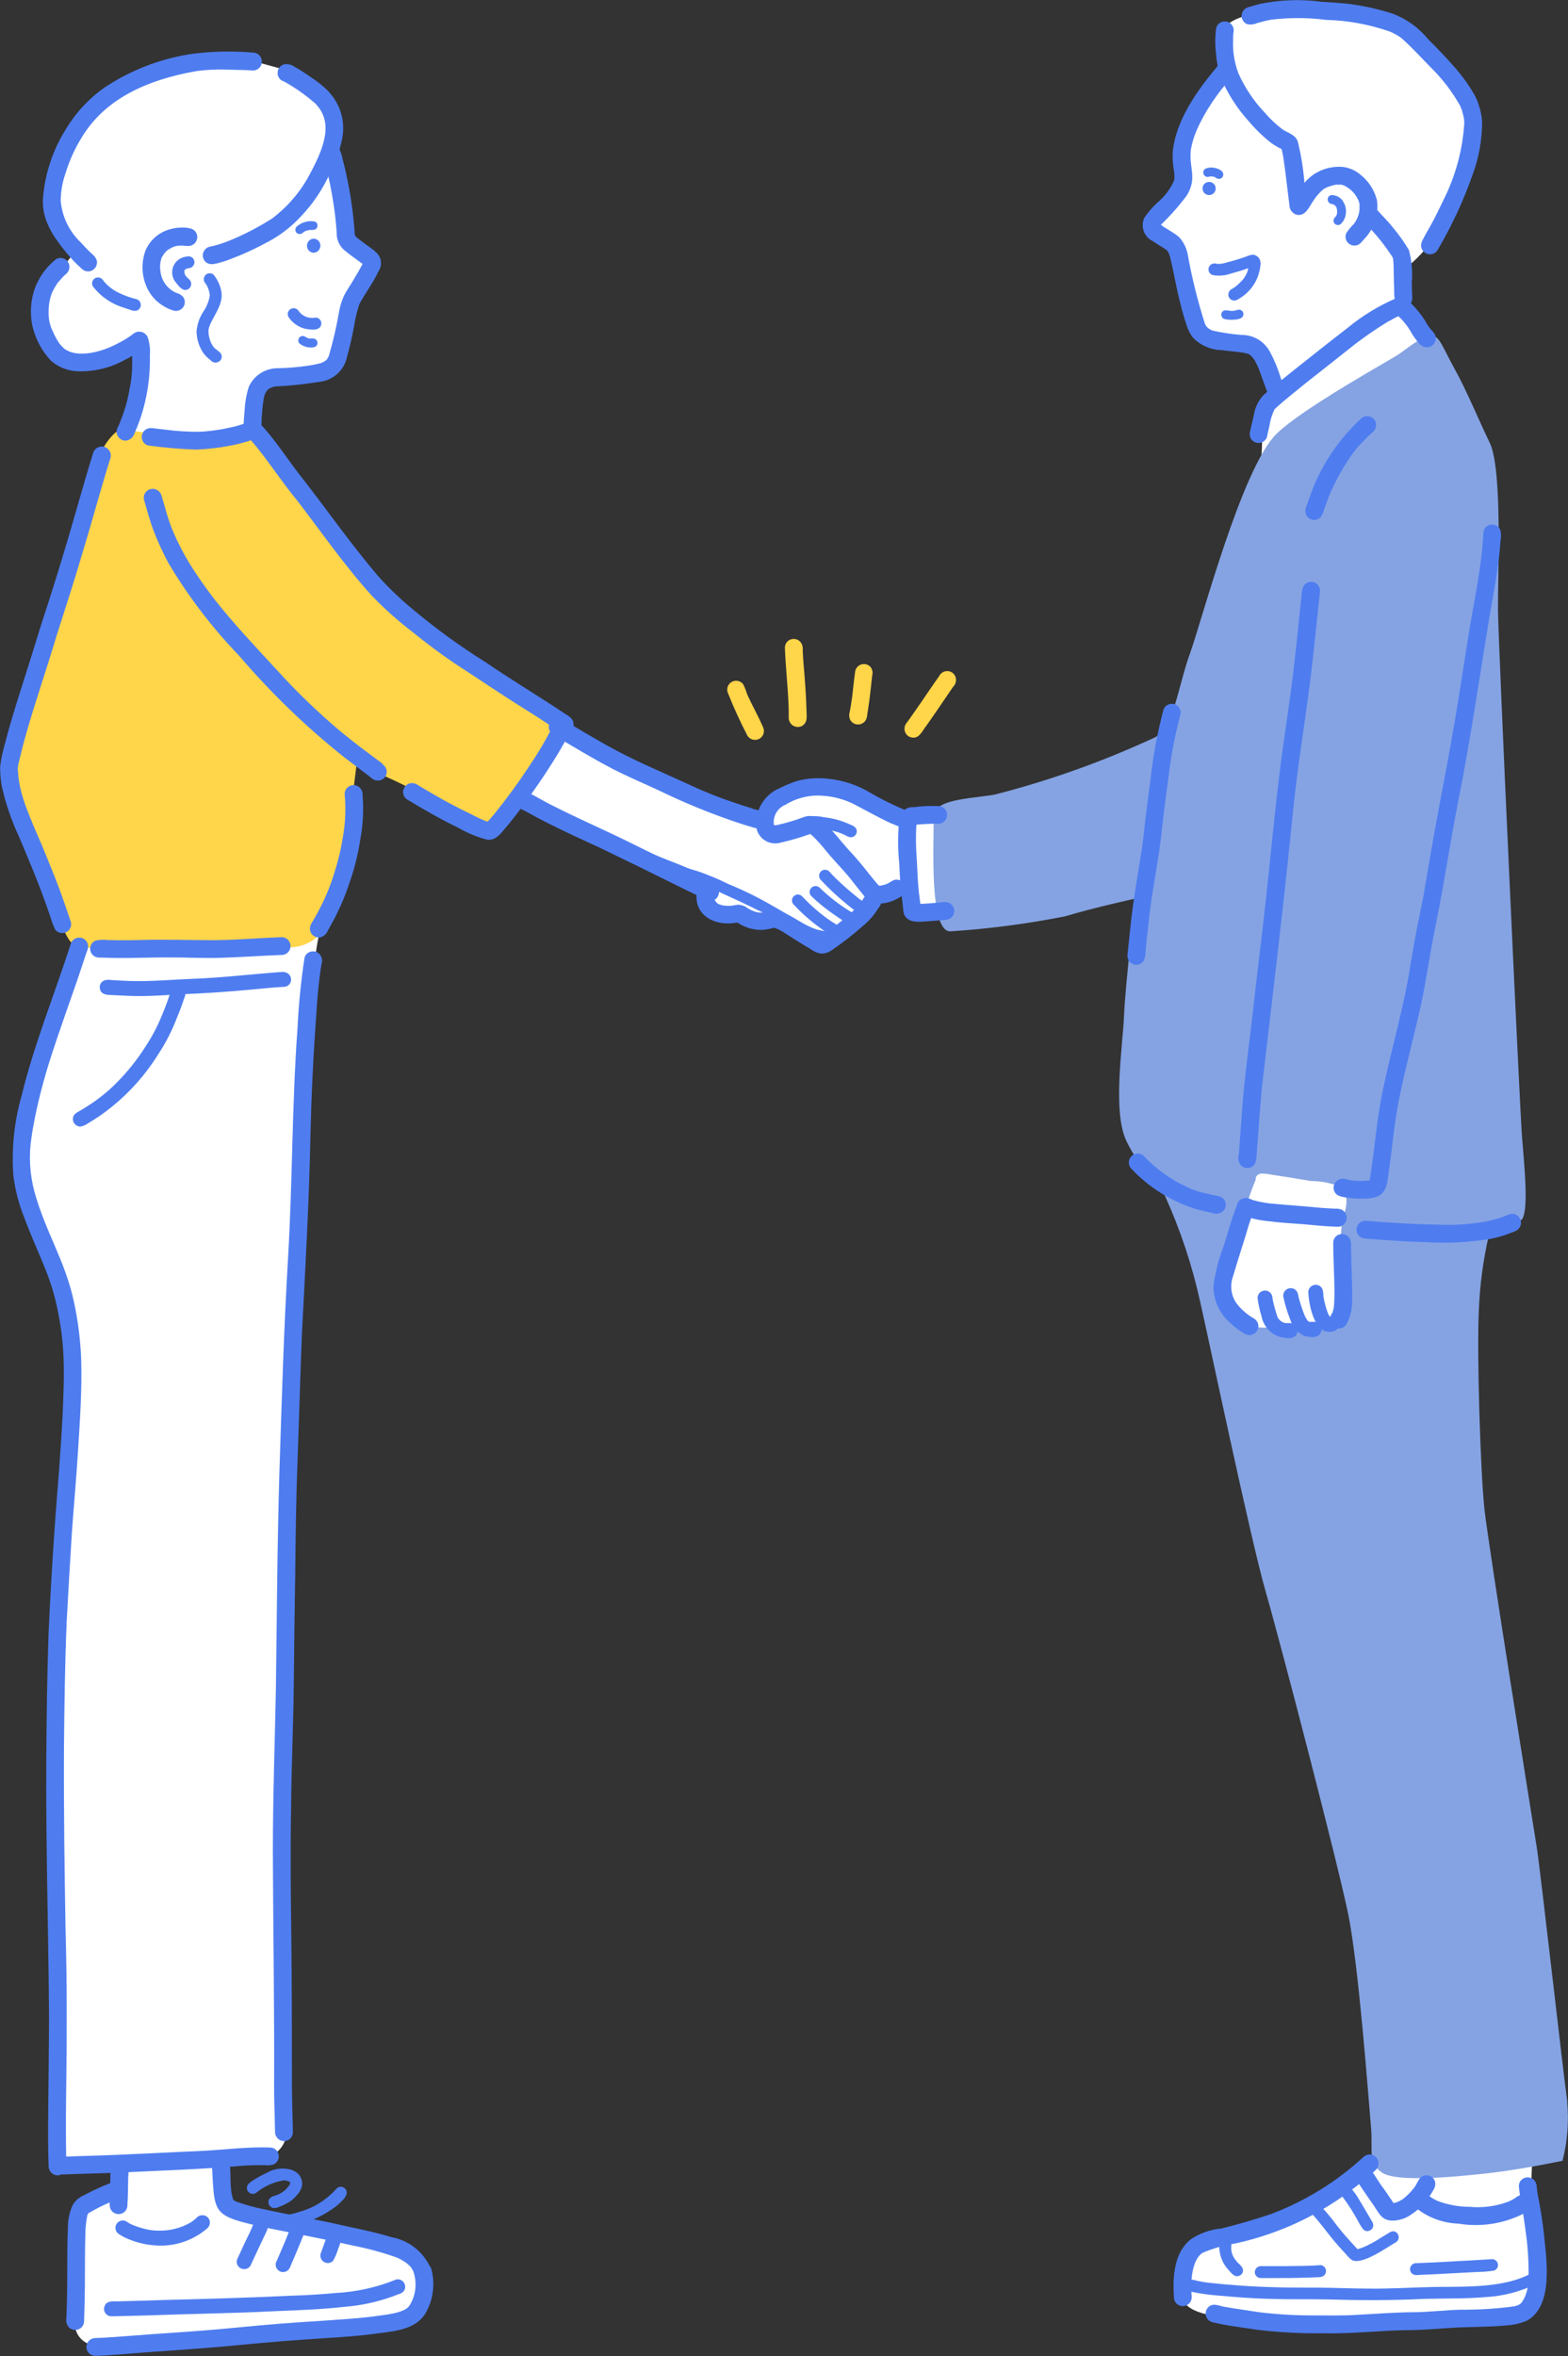 <?xml version="1.0" encoding="UTF-8"?><svg id="_レイヤー_2" xmlns="http://www.w3.org/2000/svg" viewBox="0 0 114.47 172"><rect x="0" y="0" width="114.47" height="172" fill="#333333" stroke="none"/><g id="step"><g id="_イラスト"><g id="_グループ_247"><path id="_パス_396" d="m14.18,4.58c-2.13.35-5.29,1.34-6.73,2.83-1.42,1.41-2.49,3.13-3.12,5.03-.51,1.75-.72,2.87-.22,3.76.44.7.95,1.36,1.52,1.97,0,0-.68.89-1.37,1.72s-1.22.91-1.11,2.31c.1,1.4-.25,2,.53,3.04s.58,1.44,1.85,1.29c1.13-.19,2.25-.47,3.34-.84l1.52-.68c0,1.17-.15,2.34-.42,3.48-.46,1.98-.15,1.98-.8,3.23s-2.39,35.05-2.39,35.05c0,0-1.08,2.44-1.69,4.36s-3.05,7.78-3.23,10.55-.7,3.99.14,5.91c.96,1.98,1.79,4.01,2.49,6.1.47,1.73.44,6.27.44,9.13s-.95,13.72-.95,17.51.17,9.14.12,12.16.22,17.23.17,18.85c-.06,1.62.17,6.24.17,6.24l.69.46,3.56.13-.09,2.01s-1.95.28-2.55,1.04-.66,1.13-.63,3.37.06,4.82.06,4.82c-.12.87.49,1.66,1.35,1.78.12.02.23.02.35,0,1.88-.03,13.51-1.67,14.79-1.29,1.29.38,4.87-.07,5.93-.22s2.42.02,2.47-1.19,1.62-2.45.33-3.42c-1.59-.92-3.34-1.53-5.15-1.8-1.73-.4-4.82-.9-6.24-1.28-.96-.27-1.91-.6-2.83-1l-.21-3.44,3.11-.07c.92-.18,1.57-1.01,1.54-1.95-.13-1.58-.1-24.8-.1-24.8l.95-37.51,1.2-22.71c.07-1.19.29-2.37.66-3.51.51-1.17,1.9-2.56,2.19-5.62.2-1.76-.13-3.54-.95-5.11l.69-3.14,12.74,5.4c1.54,1.02,3.16,1.89,4.86,2.62,2.62,1.1,7.89,3.49,7.89,3.49,0,0-.02,1.3.83,1.63.84.24,1.71.38,2.59.41l1.86.4c.87.29,1.72.63,2.54,1.03.49.32,1.3.81,1.3.81,1.21-.63,2.33-1.43,3.32-2.37.42-.58.96-1.07,1.58-1.43l1.23-.16.23,1.54h1.89s.96-.9.96-.9l-.44-5.85-2.61-.02c-.99-.27-1.97-.61-2.92-1.01-1.34-.59-2.16-1.27-4.01-1.15s-2.48.35-2.91.94c-.27.47-.41,1.01-.39,1.56,0,0-2.65-.9-4.89-1.71-2.24-.82-10.03-4.84-13.92-6.57-3.89-1.74-18.22-16.26-18.84-17.46-.36-1.13-.43-2.33-.21-3.49,0,0,.28-2.37,1.09-2.81s3.67.05,4.47-1.01c.8-1.06,1.26-3.99,1.9-4.79.49-.71.9-1.48,1.21-2.29,0,0,.46-.96-.21-1.45-.61-.49-1.17-1.02-1.7-1.59,0,0-.15-3.14-.3-4.04s-.46-2.98-.46-2.98c0,0-.2-2.51-1.12-3.22-.62-.6-1.32-1.11-2.08-1.51-.53-.13-2.76-.75-2.76-.75l-4.09.2Z" style="fill:#fff;"/><path id="_パス_397" d="m95.37.48c-1.11.27-2.24.43-3.38.49-1.04.08-2.39.53-2.6,1.16-.08.84-.04,1.69.13,2.52-.21.55-.48,1.08-.82,1.56-.74.87-1.33,1.85-1.75,2.92-.33,1-.5,2.05-.53,3.11-.08.55.72.59-.17,1.73-.89,1.14-2.16,2.05-2.05,2.47s.72.63,1.29,1.18.66.97,1.06,2.81c.4,1.84.32,3.23,1.25,3.78s2.99.62,3.46,1.1,1.72,1.15,1.64,1.78.42,1.21.14,1.7-1.01.89-.97,1.56c.09,1.08.09,2.17,0,3.25-.14,1.05-3.34,52.54-3.34,52.54.09,1.92.09,3.85,0,5.77-.19.86,1.68,5.36,2.3,6.61s10.8,58.02,10.8,58.02c-.73.76-1.54,1.44-2.41,2.02-2.26,1.44-4.63,2.69-7.1,3.73-2.22.81-4.04.67-4.58,1.29-.51.71-.95,1.46-1.32,2.25v1.82s-.39.92,2.16,1.4c2.55.48,7.92.42,9.63.54,1.71.11,9.43-.51,10.73-.65s2.7-.23,2.7-.23c.49-.85.7-1.83.62-2.81-.08-1.8-.45-4.83-.48-5.62s.14-3.82.14-3.82l-6.28-63.59.19-58.81-1.78-9.56-1.56-2.47.28-2.59c.96-.76,1.75-1.72,2.3-2.82,1.1-2.03,1.9-4.21,2.37-6.46.13-1.96-.58-3.89-1.94-5.3-1.67-1.86-3.02-3.26-4.66-3.62s-5.45-.78-5.45-.78Z" style="fill:#fff;"/></g><path id="_パス_398" d="m114.42,153.42c-.29-2-1.99-17.14-2.24-18.63-.24-1.49-3.52-21.95-3.81-24.63s-.56-11.27-.41-14.5c.07-1.85.32-3.69.73-5.49.89-.19,1.72-.59,2.42-1.16.52-.69.15-4.15,0-6.06s-1.73-35.87-1.75-38.41.34-10.27-.6-12.21c-.93-1.94-1.68-3.8-2.54-5.35s-1.13-2.46-1.66-2.47c-.74-.01-1.82.92-2.45,1.35s-7.04,3.95-8.93,5.82c-2.53,2.5-5.44,13.63-6.31,16.03-.87,2.39-1.15,5.33-2.54,6.11-3.79,1.76-7.73,3.17-11.78,4.2-2.5.36-4.46.38-4.4,1.78s-.39,8.39,1.29,8.18c2.79-.18,5.57-.55,8.31-1.09,2.09-.63,5.14-1.3,5.14-1.3,0,0-.74,6.28-.83,8.53-.09,2.25-.87,7.06.19,9.21s1.9,2.49,2.81,3.99c1.12,2.48,1.98,5.07,2.56,7.72.47,2,3.66,17.26,4.77,21.11s5.25,19.77,6.03,23.55c.78,3.78,1.52,13.93,1.67,15.59s-.27,2.54.78,3.29,5.4.32,7.76.06,5.44-.91,5.44-.91c.36-1.4.47-2.86.34-4.3Zm-16.16-65.3c-.04.21-.1.41-.17.61-.07.24-.12.48-.14.72-.12.97-.04,1.96-.07,2.95-.02.98-.09,1.95-.19,2.93,0,.21-.04.43-.1.63-.07.17-.19.32-.34.43-.17.1-.35.17-.54.21-.22.06-.45.11-.67.15-.95.11-1.9.15-2.86.14-.47.03-.94.03-1.41,0-.41-.05-.8-.24-1.1-.54-.31-.31-.58-.66-.8-1.04-.24-.37-.38-.79-.42-1.23.01-.46.09-.91.23-1.35.13-.48.26-.96.39-1.44.25-.92.5-1.86.77-2.78.23-.82.51-1.63.84-2.42-.02-.04-.02-.1,0-.14.04-.1.11-.18.2-.23.09-.04.19-.06.29-.05.23,0,.45.04.68.08.89.13,1.78.28,2.67.43l.16.03c.64,0,1.29.1,1.89.32.08.03.15.07.23.11h0s.03.02.05.03.04.02.06.03c.04.02.07.04.1.07.02.01.04.03.05.04l.02.02h0s.03.05.02.03t0,0h0s.02.04.03.06c.01.02.02.03.03.05.02.04.04.09.05.14,0,.02,0,.05.01.07.09.31.1.63.03.94h0Z" style="fill:#85a3e3;"/><path id="_パス_399" d="m8.83,31.3c-1.08.59-1.73,2.15-2.29,3.59S2.23,51.29,1.64,52.84c-.59,1.56-1.4,1.98-1.09,3.54s3.71,11.61,4.67,12.43,6.86.36,8.47.38,6.39.04,7.3-.04c1.17.05,2.27-.56,2.83-1.58.88-2.45,1.46-5,1.73-7.59.17-1.78.48-4.16.48-4.16,1.85.69,3.64,1.52,5.36,2.5,1.47.86,3.02,1.57,4.64,2.13,0,0,4.83-6.1,4.96-6.93s-.12-1.09-2.24-2.45-10.49-6.83-11.54-8.17c-1.06-1.34-5.19-6.49-6.39-8.29-1.2-1.8-2.39-3.43-2.39-3.43,0,0-3.78,1.09-5.71.75-1.93-.33-3.88-.62-3.88-.62Z" style="fill:#ffd54a;"/><g id="_グループ_248"><path id="_パス_400" d="m55.68,53.03c-.33-.77-.75-1.5-1.1-2.27-.02-.05-.04-.1-.06-.15-.07-.23-.16-.46-.27-.67-.22-.28-.63-.33-.91-.11-.21.16-.29.43-.23.68.43,1.09.91,2.15,1.45,3.18.18.31.58.41.89.23.31-.18.41-.58.23-.89Z" style="fill:#ffd54a;"/><path id="_パス_401" d="m58.88,51.93c-.03-1.17-.12-2.34-.22-3.5-.02-.32-.05-.64-.06-.96.02-.15,0-.3-.06-.44-.14-.33-.52-.48-.85-.34-.24.1-.39.33-.39.59.05,1.35.2,2.69.26,4.04.02.33.02.66.02.98-.01.13,0,.25.06.37.14.33.52.48.85.35.08-.03.15-.08.2-.14.27-.25.19-.63.19-.95Z" style="fill:#ffd54a;"/><path id="_パス_402" d="m63.63,48.79c-.19-.31-.59-.41-.9-.22-.14.08-.24.22-.29.38-.11.72-.22,1.96-.26,2.13-.04.29-.09.58-.14.86-.07.21-.06.43.04.63.19.31.59.41.9.22.04-.03.08-.06.12-.09.23-.22.2-.56.26-.85.12-.74.2-1.48.28-2.23,0-.08.02-.17.03-.25v-.07c.06-.17.03-.35-.05-.5Z" style="fill:#ffd54a;"/><path id="_パス_403" d="m68.6,49.3c-.58.81-1.12,1.64-1.69,2.45-.17.25-.35.49-.52.74-.12.2-.34.38-.35.62-.05.32.15.63.46.71.51.14.74-.29.98-.64.58-.81,1.14-1.63,1.7-2.46.13-.19.26-.38.39-.57.12-.12.2-.27.22-.44.04-.36-.21-.68-.56-.72-.25-.03-.5.09-.64.31Z" style="fill:#ffd54a;"/></g><g id="_グループ_250"><path id="_パス_404" d="m93.5,27.59c-.2-.66-.46-1.3-.79-1.91-.41-.77-1.22-1.25-2.1-1.23-.69-.06-1.38-.16-2.05-.31-.03,0-.06-.02-.09-.03s-.08-.04-.12-.06-.09-.05-.13-.08l-.08-.07s-.05-.06-.08-.09c-.03-.05-.06-.1-.09-.16-.54-1.68-.96-3.39-1.27-5.12-.09-.44-.3-.86-.6-1.2-.39-.35-.87-.57-1.29-.87l-.06-.05c.69-.66,1.32-1.38,1.89-2.14.78-1.27.16-2.02.29-3.22,0-.02,0-.05,0-.07s0-.05.01-.08c.09-.48.23-.96.43-1.41.15-.35.32-.68.5-1.01.39-.7.84-1.37,1.34-2,.17-.21.34-.41.51-.62.17-.15.28-.36.3-.59,0-.36-.3-.65-.66-.65-.17,0-.33.07-.45.18-1.48,1.76-3.1,3.99-3.3,6.35-.01.45.02.9.1,1.35.03.19.04.39.02.59,0,.02,0,.04-.01.06-.26.63-.68,1.18-1.2,1.62-.37.33-.69.71-.97,1.11-.31.64-.04,1.41.6,1.72,0,0,.02,0,.02.01.32.22.66.41.98.63.02.01.03.03.05.04h0c.04.06.08.13.12.19.04.1.07.2.1.3.29,1.15.46,2.32.77,3.46.12.51.27,1.02.44,1.52.1.33.26.64.47.91.56.57,1.33.89,2.13.9.45.07.91.1,1.36.16.2.02.4.07.6.14l.03.02.04.03c.2.17.36.39.46.63.19.33.43,1.12.72,1.88.1.35.46.55.81.45.16-.05.29-.15.38-.29.19-.33-.03-.68-.14-1.01Z" style="fill:#4f7df0;"/><path id="_パス_405" d="m100.49,14.5c-.19-.68-.6-1.29-1.15-1.73-.38-.33-.85-.54-1.35-.59-.73-.05-1.46.14-2.07.54-.26.18-.49.39-.69.63-.08-1.01-.24-2.01-.48-2.99-.15-.52-.72-.65-1.13-.92-.47-.36-.9-.76-1.28-1.21-.81-.85-1.47-1.83-1.94-2.9-.28-.76-.41-1.56-.38-2.37,0-.18,0-.35.02-.53.03-.1.03-.2.02-.3-.05-.36-.37-.61-.73-.56-.26.03-.48.22-.54.47-.09.6-.09,1.21-.02,1.81.04.8.24,1.58.58,2.31.46.96,1.06,1.85,1.77,2.64.51.61,1.08,1.17,1.7,1.65.23.16.48.31.74.43.07.28.13.56.16.85.13.84.17,1.31.31,2.42.03.27.07.53.1.8,0,.33.2.62.51.72.64.16.92-.54,1.21-.97.15-.24.32-.46.52-.66.15-.17.33-.3.54-.38.2-.08.41-.14.62-.18.07,0,.14,0,.21,0s.13,0,.19,0l.06.02c.05.01.1.03.15.05.11.06.22.12.33.2.33.24.58.57.73.95.02.07.04.14.05.21,0,.13,0,.25,0,.38-.03.4-.19.78-.44,1.09-.2.19-.38.41-.53.65-.14.33.02.71.35.85.13.05.28.06.41.03.27-.07.42-.33.61-.52.26-.28.47-.6.62-.95.26-.6.35-1.26.24-1.9Z" style="fill:#4f7df0;"/><path id="_パス_406" d="m103.08,20.47c.04-.74-.03-1.49-.22-2.21-.35-.59-.74-1.14-1.18-1.66-.26-.34-.56-.64-.85-.95-.13-.14-.24-.32-.44-.38-.33-.14-.71.02-.85.35-.1.24-.04.51.14.7.76.76,1.43,1.59,2,2.49.01.04.02.09.03.13,0,.02,0,.04,0,.05.04.35.03.69.04,1.05,0,.38.02.75.03,1.13-.01.29.01.58.08.86.14.33.52.48.85.34.08-.03.14-.08.2-.13.12-.12.19-.29.19-.46-.02-.43-.03-.87-.04-1.3Z" style="fill:#4f7df0;"/><path id="_パス_407" d="m104.63,24.24c-.24-.25-.44-.53-.6-.84-.28-.44-.61-.85-.98-1.22-.34-.33-.6-.55-1.1-.42-1.29.55-2.5,1.29-3.59,2.19-1.29.99-2.56,2.01-3.84,3.02-.77.62-1.55,1.23-2.29,1.88-.37.4-.61.9-.69,1.44-.1.4-.19.81-.28,1.21-.1.34.09.71.43.81.34.1.71-.09.81-.43,0-.01,0-.02,0-.03.06-.25.11-.5.17-.74.06-.43.19-.85.38-1.24.75-.7,1.58-1.33,2.37-1.98,1.05-.82,2.09-1.65,3.14-2.48.86-.69,1.77-1.32,2.71-1.9.39-.2.62-.35.82-.43.39.37.73.8.98,1.27.14.23.3.45.48.66.09.12.21.22.35.29.33.14.71,0,.86-.33.11-.25.05-.54-.14-.73Z" style="fill:#4f7df0;"/><path id="_パス_408" d="m108.2,8.87c-.05-.62-.21-1.23-.48-1.8-.4-.73-.88-1.41-1.42-2.04-.66-.76-1.35-1.48-2.06-2.19-.67-.82-1.55-1.45-2.54-1.83-.95-.31-1.92-.54-2.91-.68-.77-.12-1.54-.14-2.31-.2-1.47-.2-2.96-.15-4.42.14-.27.06-.53.14-.8.22-.13.02-.26.08-.37.16-.28.22-.33.63-.11.91.08.11.2.19.33.22.23.03.47,0,.68-.1.35-.1.7-.19,1.06-.25,1.31-.15,2.63-.15,3.94.02,1.59.04,3.16.33,4.66.85l.05.02c.16.07.32.15.48.24.15.09.3.19.43.31.72.65,1.37,1.37,2.05,2.06.84.82,1.55,1.76,2.13,2.78.08.18.15.36.19.55.07.23.11.46.12.69-.11,1.86-.58,3.68-1.38,5.36-.35.72-.69,1.45-1.08,2.15-.17.31-.36.62-.52.94-.08.13-.14.28-.17.43-.05.36.21.68.56.73.26.03.51-.09.64-.31,1.03-1.75,1.89-3.6,2.56-5.51.46-1.24.69-2.55.69-3.87Z" style="fill:#4f7df0;"/><path id="_パス_409" d="m99.35,30.57c-1.72,1.59-3.02,3.58-3.77,5.8-.07.2-.14.4-.21.6-.06.13-.09.29-.07.43.05.36.38.6.73.55.14-.02.27-.08.37-.18.13-.18.22-.38.27-.59.12-.35.24-.69.38-1.03.47-1.11,1.06-2.16,1.77-3.14h0c.25-.32.53-.63.82-.92.17-.18.35-.35.54-.52.1-.07.18-.17.23-.29.14-.33,0-.71-.34-.85-.25-.11-.53-.05-.72.14Z" style="fill:#4f7df0;"/><path id="_パス_410" d="m84.95,51.76c-.46,1.72-.78,3.47-.97,5.24-.07.47-.4,2.99-.51,4.14-.21,1.69-.78,4.58-.98,6.86-.04.4-.09.8-.13,1.21,0,.27-.12.56,0,.82.1.24.33.4.59.4.23,0,.44-.13.56-.32.08-.22.13-.46.12-.7.06-.65.14-1.3.21-1.94.17-1.78.46-3.18.77-5.22.14-.91.22-1.82.33-2.74.16-1.28.25-1.9.44-3.35.18-1.36.45-2.71.81-4.04.05-.36-.19-.69-.55-.74-.29-.04-.58.12-.69.39Z" style="fill:#4f7df0;"/><path id="_パス_411" d="m69.35,65.93c-.23-.1-.49-.11-.74-.05-.47.03-.95.09-1.42.1-.04-.36-.1-.71-.13-1.07-.07-.72-.09-1.45-.13-2.17-.07-.84-.08-1.69-.03-2.54.39-.04.79-.06,1.18-.07.22-.02.46.06.67-.05.33-.14.48-.52.34-.85-.1-.24-.33-.39-.59-.39-.59-.02-1.19,0-1.78.08-.54-.05-1.01.34-1.07.87-.11,1.09-.11,2.18,0,3.27.04.83.07,1.65.19,2.47.06.38.07.77.14,1.14.19.63.91.65,1.45.6.44-.03.88-.06,1.31-.1.34-.01.74-.05.87-.42.13-.3.02-.65-.27-.81Z" style="fill:#4f7df0;"/><path id="_パス_412" d="m66.35,59.24c-.98-.39-1.92-.85-2.83-1.38-.9-.54-1.91-.88-2.95-1-.79-.1-1.59-.06-2.36.14-.44.14-.87.32-1.28.53-1,.41-1.67,1.36-1.72,2.44-.11.76.41,1.47,1.18,1.58.19.03.38.02.56-.03.74-.17,1.48-.38,2.19-.64.04.03.08.05.12.08.37.35.71.73,1.03,1.13.67.83,1.45,1.57,2.08,2.42.32.39.62.81.97,1.17.28.22.64.32.99.27.45-.03.88-.17,1.26-.4.23-.1.41-.28.5-.52.09-.35-.12-.71-.47-.8-.05-.01-.1-.02-.16-.02-.26-.01-.45.19-.67.29l-.06.03c-.08.03-.15.05-.23.07-.07.02-.15.03-.22.05-.04,0-.08,0-.12,0-.27-.29-.5-.6-.75-.9-.47-.61-.97-1.2-1.5-1.76-.45-.51-.88-1.04-1.33-1.55-.49-.55-1.11-1.08-1.89-.8-.66.25-1.34.45-2.03.6h-.15s-.01-.06-.02-.09c-.06-.61.29-1.18.86-1.41.81-.5,1.77-.73,2.72-.65.8.05,1.57.26,2.29.62.86.45,1.71.93,2.6,1.35.31.13.62.26.92.38.11.06.24.07.36.05.35-.05.6-.38.55-.74-.04-.24-.21-.45-.44-.52Z" style="fill:#4f7df0;"/><path id="_パス_413" d="m54.96,59.03c-.46-.14-.92-.29-1.39-.45-1.02-.34-2.03-.74-3.01-1.19-2.11-.98-4.28-1.86-6.31-3.01-.75-.43-1.51-.86-2.25-1.31-.23-.14-.47-.28-.71-.42-.14-.11-.31-.19-.49-.22-.36-.05-.68.21-.73.56-.03.26.09.51.31.64,1.45.86,2.89,1.74,4.39,2.52,1.09.56,2.22,1.03,3.33,1.55,1.95.95,3.96,1.76,6.02,2.44.24.08.48.15.73.22.2.08.41.11.62.11.32-.04.57-.31.56-.64-.01-.62-.61-.65-1.08-.79Z" style="fill:#4f7df0;"/><path id="_パス_414" d="m51.85,64.39c-.32-.17-.65-.32-.97-.48-1-.48-1.98-1-2.98-1.47-1.07-.51-2.13-1.06-3.2-1.56-1.5-.7-3.02-1.39-4.49-2.14-.44-.22-.87-.48-1.31-.71-.25-.1-.5-.3-.78-.25-.35.05-.6.38-.55.73.03.23.19.43.41.52.19.08.37.18.54.27.49.28.98.54,1.48.79,1.27.64,2.57,1.23,3.87,1.83,2.03.98,4.05,1.97,6.06,2.97.43.21.86.41,1.28.63.17.11.35.19.54.24.26.04.52-.08.65-.31.26-.53-.07-.86-.54-1.06Z" style="fill:#4f7df0;"/><path id="_パス_415" d="m63.86,65.14c-.49-.12-.71.23-.92.6-.12.2-.26.38-.43.54-.7.66-1.45,1.27-2.23,1.84-.08.06-.17.12-.26.17h0c-.52-.32-1.04-.62-1.56-.95-.42-.3-.87-.56-1.35-.76-1.17-.48-1.19.5-2.51-.27-.2-.16-.43-.25-.68-.27-.1,0-.38.05-.48.07-.19.02-.37.02-.56,0-.12-.02-.24-.05-.36-.09-.05-.02-.1-.05-.15-.08-.02-.02-.04-.03-.05-.05s-.05-.06-.08-.09c-.02-.03-.04-.07-.06-.11,0-.03-.02-.06-.03-.09,0-.05,0-.1,0-.15s0-.12,0-.17c.09-.35-.13-.7-.47-.79s-.7.13-.79.47h0c-.35,1.88,1.33,2.7,2.94,2.38.54.37,1.19.56,1.85.54.28-.03.56-.08.83-.16.27.09.52.21.75.37.59.38,1.19.76,1.8,1.12.53.36.94.56,1.56.22.82-.55,1.61-1.16,2.35-1.82.47-.38.87-.84,1.18-1.36.26-.27.25-.7-.03-.96-.08-.07-.17-.13-.27-.16Z" style="fill:#4f7df0;"/><path id="_パス_416" d="m95.05,43.12c-.23,2.26-.46,4.53-.74,6.78-.22,1.8-.65,4.42-.92,6.74-.37,3.02-.65,6.06-.98,9.08-.31,2.78-.66,5.55-.97,8.33-.2,1.77-.44,3.54-.62,5.31-.16,1.63-.25,3.26-.38,4.89-.09.29-.03.6.16.83.26.25.68.25.93-.01.03-.04.07-.08.09-.12.08-.21.12-.43.12-.66.03-.34.05-.68.08-1.02.1-1.38.19-2.76.33-4.13.22-1.93.46-3.85.68-5.77.53-4.53,1.06-9.07,1.51-13.61.35-3.66.88-6.59,1.35-10.39.25-2.08.46-4.17.68-6.25,0-.36-.29-.65-.65-.65-.36,0-.65.29-.65.65h0Z" style="fill:#4f7df0;"/><path id="_パス_417" d="m109.53,38.68c-.14-.33-.52-.48-.85-.34-.24.1-.39.33-.39.59-.14,2.74-.76,5.23-1.21,8.24-.37,2.35-.73,4.7-1.15,7.05-.38,2.16-.82,4.32-1.2,6.48-.29,1.59-.55,3.19-.83,4.79-.32,1.59-.65,3.19-.91,4.79-.45,3.07-1.35,6.04-1.99,9.07-.51,2.34-.67,4.79-.99,6.69,0,.04-.02.09-.03.13h-.04c-.25.03-.49.04-.74.03-.31,0-.63-.04-.93-.12-.11-.04-.23-.05-.35-.03-.36.05-.6.38-.56.73.01.08.04.16.08.24.18.32.56.35.89.4.42.07.85.1,1.28.08,1.1-.02,1.59-.37,1.71-1.49.32-2.16.41-3.62.77-5.52.45-2.37,1.11-4.69,1.63-7.05.41-1.89.66-3.81,1.05-5.7.65-3.14,1.1-6.32,1.73-9.47.84-4.26,1.47-8.55,2.17-12.84.26-1.54.56-3.07.75-4.62.05-.47.1-.93.13-1.4.05-.24.04-.5-.03-.74Z" style="fill:#4f7df0;"/><path id="_パス_418" d="m98.01,88.33c-.18-.08-.38-.12-.58-.1-.33-.02-.66-.04-1-.06-1.11-.12-2.23-.18-3.35-.29-.48-.03-.96-.11-1.43-.23-.27-.05-.52-.25-.8-.19-.36.05-.61.37-.56.73.03.26.22.48.47.54.58.22,1.19.35,1.81.41.88.12,1.78.16,2.66.23.65.06,1.31.13,1.96.16.16,0,.32.02.48.02.26,0,.5-.16.59-.4.13-.3.02-.65-.27-.82Z" style="fill:#4f7df0;"/><path id="_パス_419" d="m89.29,87.49c-.14-.13-.32-.2-.51-.21-.25-.05-.5-.1-.74-.17-.54-.11-1.06-.29-1.55-.54-1.12-.53-2.12-1.27-2.97-2.17-.26-.26-.67-.26-.92,0s-.26.67,0,.92c1.32,1.41,3,2.43,4.85,2.98.35.09.7.17,1.05.24.3.13.64.04.85-.2.2-.26.18-.63-.05-.86Z" style="fill:#4f7df0;"/><path id="_パス_420" d="m110.72,88.69c-.32-.19-.62-.02-.92.1-.37.14-.74.25-1.13.34-1.26.24-2.55.33-3.84.26-1.72-.03-3.44-.14-5.15-.28-.36,0-.65.29-.65.65s.29.65.65.65c1.51.12,3.02.23,4.54.27,1.53.09,3.06,0,4.56-.24.51-.1,1.02-.24,1.5-.44.18-.05.35-.13.51-.23.28-.22.33-.63.11-.91-.05-.07-.11-.12-.18-.16Z" style="fill:#4f7df0;"/><path id="_パス_421" d="m91.55,96.25c-.48-.27-.91-.64-1.25-1.07-.43-.58-.53-1.34-.28-2.02.36-1.26.79-2.5,1.15-3.75.08-.25.17-.5.26-.74.06-.12.08-.25.06-.38-.05-.36-.37-.61-.73-.56-.26.03-.48.22-.54.47-.35.87-.57,1.78-.86,2.66-.36.95-.62,1.93-.77,2.93-.04,1.08.43,2.12,1.26,2.81.26.25.54.47.85.66.13.1.27.16.43.19.35.05.68-.2.73-.55.04-.26-.09-.52-.31-.65Z" style="fill:#4f7df0;"/><path id="_パス_422" d="m98.65,91.97c0-.33-.01-.65-.02-.98.02-.17,0-.35-.06-.52-.14-.33-.52-.48-.85-.34-.24.1-.39.33-.39.59,0,1.5.18,3.89.03,4.78-.02.09-.04.18-.07.27l-.04.09c-.2.25-.21.6-.02.86.22.28.63.34.91.12.06-.05.12-.11.16-.18.29-.53.43-1.13.41-1.73.02-.99-.03-1.98-.06-2.96Z" style="fill:#4f7df0;"/><path id="_パス_423" d="m99.54,157.45c-1.96,1.81-4.26,3.23-6.76,4.17-1.18.4-2.39.75-3.6,1.05-.81.07-1.6.35-2.27.81-1.22.99-1.3,2.75-1.21,4.21,0,.36.29.65.65.65s.65-.29.65-.65c-.14-1.7.19-2.83.77-3.23.78-.34,1.6-.57,2.44-.7,3.24-.71,6.28-2.15,8.87-4.22.39-.31.79-.61,1.15-.95.13-.13.3-.24.36-.42.14-.33-.02-.71-.35-.85-.24-.1-.52-.04-.71.14Z" style="fill:#4f7df0;"/><path id="_パス_424" d="m112.7,162.97c-.09-.82-.22-1.66-.45-2.83-.03-.19-.05-.37-.07-.56,0-.09-.02-.17-.06-.25-.14-.33-.52-.48-.85-.34-.24.1-.39.33-.39.59.06.6.15,1.21.28,1.8.12.72.1.67.19,1.31.18,1.18.26,2.38.24,3.58,0,.44-.07.89-.23,1.3-.02.05-.03.07-.03.08-.07.14-.14.28-.23.41-.03.04-.07.07-.11.11-.05.04-.11.07-.17.1-.08.03-.16.05-.24.08-1.32.18-2.64.26-3.97.25-1.05.03-2.09.15-3.13.18-1.5,0-2.99.12-4.49.2-1.04.07-2.07.03-3.1.04-1.28,0-2.56-.07-3.83-.22l-.3-.04c-.75-.12-1.5-.22-2.25-.35-.39-.04-.81-.3-1.18-.09-.31.19-.41.59-.22.9.08.14.22.24.38.29,1.07.26,2.17.38,3.25.55,1.55.19,3.12.28,4.68.26,1.69.04,3.38-.09,5.06-.19.8-.04,1.6-.03,2.4-.07,1.04-.05,2.07-.16,3.11-.18.97-.04,1.95-.03,2.92-.13.52-.02,1.04-.14,1.52-.33,2.03-1.07,1.46-4.55,1.27-6.44Z" style="fill:#4f7df0;"/><path id="_パス_425" d="m104.77,159.26c-.1-.35-.46-.55-.81-.45-.05.01-.1.03-.14.06-.29.18-.37.58-.59.83-.03.04-.07.09-.1.13l-.02.02c-.16.2-.34.38-.53.54-.22.2-.49.34-.78.42h-.07c-.29-.44-.59-.88-.91-1.31-.21-.3-.39-.61-.6-.91-.07-.12-.16-.23-.26-.32-.28-.22-.69-.16-.91.12-.16.21-.18.49-.05.72.43.64.86,1.28,1.3,1.9.4.58.57,1.08,1.37,1.09.52-.01,1.02-.19,1.43-.5.46-.31.86-.71,1.18-1.17.14-.19.27-.39.38-.6.11-.17.15-.38.1-.58Z" style="fill:#4f7df0;"/><path id="_パス_426" d="m111.33,160.24c-.37-.12-.62.17-.92.33-.05.03-.17.09-.26.13-.91.35-1.89.48-2.86.39-.81,0-1.61-.15-2.37-.44-.2-.1-.4-.21-.58-.35h-.01c-.09-.1-.2-.18-.32-.24-.33-.14-.71.02-.85.35-.1.24-.04.51.14.7.9.75,2.01,1.17,3.18,1.21,1.65.27,3.34,0,4.82-.77.2-.13.43-.27.49-.52.09-.35-.11-.71-.45-.81Z" style="fill:#4f7df0;"/><path id="_パス_427" d="m94.47,96.66c-.18-.12-.4-.06-.61-.08-.05,0-.11-.02-.16-.04-.15-.06-.28-.16-.37-.29l-.04-.06s-.03-.05-.04-.08c-.13-.4-.24-.8-.33-1.21,0-.03-.01-.07-.02-.1,0-.09-.01-.18-.05-.26-.11-.28-.43-.41-.71-.29-.2.08-.33.28-.33.5.05.44.15.88.28,1.31.07.37.24.71.49.99.32.35.77.57,1.24.61.26.07.54.02.75-.14.21-.22.21-.56-.01-.77-.03-.03-.06-.06-.1-.08Z" style="fill:#4f7df0;"/><path id="_パス_428" d="m96.19,96.56c-.16-.11-.35-.06-.53-.07h-.09s0-.01,0-.01c-.02-.01-.05-.03-.07-.04s-.04-.03-.05-.05c-.08-.12-.16-.25-.21-.38-.03-.07-.08-.19-.1-.25-.12-.32-.22-.64-.31-.97-.06-.18-.05-.4-.18-.55-.18-.24-.52-.28-.76-.09-.17.13-.25.36-.19.57.12.54.28,1.08.49,1.59.15.54.53.98,1.04,1.21.38.1,1.02.2,1.2-.26.11-.25.01-.55-.23-.68Z" style="fill:#4f7df0;"/><path id="_パス_429" d="m97.09,96.12c-.07-.1-.13-.2-.17-.32-.14-.38-.24-.78-.31-1.18h0c0-.18-.01-.34-.06-.5-.11-.28-.43-.41-.71-.29-.2.08-.33.28-.33.5.04.82.32,2.29,1.05,2.76.38.23,1.05.18,1.2-.3.08-.29-.1-.59-.4-.67-.09-.02-.19-.02-.28,0Z" style="fill:#4f7df0;"/><path id="_パス_430" d="m101.7,162.88c-.08,0-.15.02-.22.06l-.75.46c-.39.25-.8.47-1.22.65-.13.05-.27.1-.41.13-.39-.43-.79-.85-1.16-1.3-.53-.64-.74-1.01-1.39-1.7-.16-.16-.29-.41-.55-.41-.24,0-.43.2-.43.45,0,.11.05.21.12.29.72.77.99,1.2,1.67,2.03.3.35.6.69.91,1.02.12.15.25.28.4.4.72.44,2.56-.9,3.23-1.28.21-.12.27-.39.15-.6-.08-.13-.21-.2-.36-.21Z" style="fill:#4f7df0;"/><path id="_パス_431" d="m100.2,162.22c-.33-.56-.66-1.13-1-1.69-.13-.23-.28-.44-.44-.64-.09-.1-.17-.22-.3-.27-.22-.09-.47.02-.56.24-.06.16-.03.34.09.47.44.58.83,1.2,1.18,1.85.11.22.24.42.39.6.19.14.46.1.61-.09.1-.13.11-.31.03-.46Z" style="fill:#4f7df0;"/><path id="_パス_432" d="m111.77,165.96c-1.92,1.02-4.45.96-7.02.98-1.6.03-3.2.14-4.8.12-1.21,0-2.42-.06-3.64-.07-1.08-.01-2.16.01-3.24-.03-1.66-.04-3.31-.16-4.95-.34-.26-.04-.51-.08-.77-.14-.13-.05-.28-.07-.42-.07-.24.03-.4.25-.37.49,0,.05.03.11.05.16.14.23.42.23.66.29.49.09.98.16,1.47.2,1.35.12,2.71.24,4.07.26,1.36.05,2.71.01,4.07.04,2.36.07,4.72.08,7.08-.04,1.5-.04,3,0,4.49-.13,1.31-.07,2.59-.41,3.76-.99.19-.14.23-.42.09-.61-.12-.16-.34-.22-.52-.14Z" style="fill:#4f7df0;"/><path id="_パス_433" d="m90.72,165.6c-.08-.23-.35-.38-.48-.58l-.06-.07c-.07-.09-.12-.18-.17-.28-.11-.23-.15-.48-.12-.73,0-.19.07-.4-.01-.58-.1-.22-.35-.32-.57-.22-.16.07-.26.22-.26.39-.13.74.07,1.51.56,2.08.22.23.49.68.87.51.21-.08.31-.31.25-.52Z" style="fill:#4f7df0;"/><path id="_パス_434" d="m96.38,165.35c-.86.06-1.72.06-2.58.07-.55,0-1.11,0-1.66,0-.09-.01-.18,0-.27.04-.22.09-.32.35-.23.57.04.08.1.15.18.2.07.04.14.06.22.06h.83c.81,0,1.62,0,2.43-.03.29,0,.58-.02.87-.03.13,0,.25-.01.37-.05.22-.09.32-.35.23-.57-.07-.16-.22-.26-.4-.27Z" style="fill:#4f7df0;"/><path id="_パス_435" d="m108.93,164.91c-1.35.09-2.7.15-4.05.23-.46.02-.92.04-1.39.06-.1,0-.2,0-.29.04-.22.1-.32.35-.23.57.04.08.1.15.17.2.23.12.5.03.75.04.54-.02,1.09-.05,1.63-.08.82-.04,1.64-.09,2.47-.13.37,0,.73-.04,1.1-.1.22-.09.33-.34.24-.56-.07-.16-.22-.27-.4-.27Z" style="fill:#4f7df0;"/><path id="_パス_436" d="m88.27,13.28c-.27,0-.48.21-.48.48s.22.48.48.48.48-.21.48-.48-.22-.48-.48-.48h0Z" style="fill:#4f7df0;"/><path id="_パス_437" d="m98.03,14.66c-.19-.27-.5-.42-.83-.42-.18.03-.3.19-.27.37.02.13.11.23.23.27.33.04.49.23.45.7,0,.03-.02.08-.03.12-.02.04-.04.07-.06.1-.05.06-.12.1-.14.18-.07.17,0,.36.17.42.04.02.08.03.12.03.19,0,.3-.16.4-.3.27-.46.26-1.03-.05-1.47Z" style="fill:#4f7df0;"/><path id="_パス_438" d="m92.02,19.18c0-.31-.25-.56-.55-.59-.18.02-.35.07-.52.15-.46.16-.92.3-1.4.42-.23.08-.48.12-.73.1-.07-.03-.15-.04-.23-.02-.24.03-.4.26-.36.49.02.17.14.3.31.35.44.08.9.04,1.32-.11.43-.12.85-.24,1.27-.39-.08.41-.3.78-.62,1.06-.17.18-.36.33-.57.45-.07.03-.13.08-.18.15-.14.19-.11.46.08.61.14.1.33.12.48.03,1.02-.53,1.67-1.56,1.71-2.71Z" style="fill:#4f7df0;"/><path id="_パス_439" d="m88.57,12.24c-.21-.03-.42,0-.6.09-.14.11-.17.31-.06.46.08.1.21.15.34.11.14-.04.3-.03.44.03.08.04.15.12.25.12.13.02.26-.04.32-.15.21-.41-.37-.63-.69-.66Z" style="fill:#4f7df0;"/><path id="_パス_440" d="m90.35,22.62c-.43.14-.46.05-.92.03-.18.03-.3.19-.27.37.02.13.11.23.23.27.28.06.58.07.87.03.14-.01.27-.06.39-.13.14-.11.17-.31.06-.46-.08-.1-.22-.15-.35-.11Z" style="fill:#4f7df0;"/><path id="_パス_441" d="m60.27,68.62c-.89-.77-1.89-1.41-2.95-1.91-1.01-.52-2.02-1.04-3.05-1.52-1.83-.85-3.66-1.7-5.55-2.42-.59-.23-1.17-.49-1.78-.68-.23-.08-.46-.15-.7-.23-.04-.01-.09-.02-.13,0-.18.02-.3.19-.28.36,0,.04.02.08.04.12.13.2.41.2.61.29.75.23,1.47.53,2.19.83,1.14.45,1.89.76,3.02,1.28,1.2.56,2.41,1.08,3.59,1.68,1.5.67,2.93,1.48,4.26,2.44.16.12.28.32.49.32.18,0,.33-.15.32-.33,0-.08-.03-.16-.09-.22Z" style="fill:#4f7df0;"/><path id="_パス_442" d="m61.1,67.91c-.67.14-1.36.05-1.98-.26-.58-.26-1.92-1.08-2.74-1.54-1.03-.6-2.11-1.13-3.21-1.58-.69-.34-1.4-.64-2.13-.9-.55-.18-1.11-.31-1.66-.48l-.58-.16c-.13-.04-.27,0-.35.12-.1.13-.09.31.03.43.24.12.49.2.74.26.53.16,1.07.3,1.6.46.63.22,1.25.48,1.85.78.81.36,1.39.57,2.25,1.04,1.32.68,2.56,1.51,3.9,2.17.69.34,1.48.46,2.24.35.15,0,.3-.07.39-.19.08-.16.02-.36-.15-.44-.06-.03-.14-.04-.21-.03Z" style="fill:#4f7df0;"/><path id="_パス_443" d="m61.21,67.64c-.14-.2-.4-.28-.59-.43-.76-.52-1.45-1.13-2.08-1.8-.18-.16-.45-.15-.61.03-.15.17-.15.42,0,.58.55.59,1.15,1.13,1.8,1.61.24.18.48.35.74.51.13.12.31.17.49.14.23-.07.36-.31.3-.55,0-.03-.02-.06-.04-.09Z" style="fill:#4f7df0;"/><path id="_パス_444" d="m62.25,66.64c-.88-.52-1.69-1.14-2.42-1.85-.18-.16-.45-.15-.61.03-.15.17-.15.42,0,.58.54.53,1.14,1.01,1.77,1.43.18.13.36.25.55.37s.38.3.62.23c.23-.07.36-.31.29-.54-.03-.1-.1-.19-.19-.25Z" style="fill:#4f7df0;"/><path id="_パス_445" d="m63.25,66.02c-.14-.2-.4-.29-.58-.45l.05.04-.06-.05c-.55-.44-1.08-.9-1.59-1.39-.14-.14-.28-.27-.41-.42-.08-.08-.15-.2-.27-.23-.22-.09-.47.02-.56.24-.06.16-.03.34.09.47.55.59,1.14,1.15,1.76,1.66.24.2.49.41.75.59.13.08.24.2.39.21.24.03.46-.14.49-.38.01-.09,0-.19-.05-.27Z" style="fill:#4f7df0;"/><path id="_パス_446" d="m62.07,60.19c-.6-.28-1.24-.46-1.9-.53-.29-.07-.59-.1-.89-.08-.24.02-.41.23-.39.47.02.24.23.41.47.39.03,0,.05,0,.08-.01h.01s.09,0,.13,0h.05c.38.08.77.12,1.15.21.39.09.76.23,1.11.42.21.12.48.05.6-.16.02-.03.03-.06.04-.1.09-.34-.19-.51-.46-.61Z" style="fill:#4f7df0;"/><path id="_パス_447" d="m10.95,25.85c.02-.43-.04-.86-.18-1.27-.15-.28-.47-.43-.78-.35-.13.04-.24.11-.34.2-.33.24-.67.45-1.03.63-1.31.7-2.89,1.03-3.8.48-.04-.02-.07-.05-.11-.07-.12-.11-.23-.22-.34-.35-.21-.3-.38-.61-.52-.94-.22-.45-.32-.94-.3-1.44,0-.48.08-.96.26-1.4.09-.19.19-.37.3-.54.04-.07.09-.14.14-.2l.02-.02c.15-.18.31-.36.48-.52.12-.08.22-.2.27-.33.14-.33-.02-.71-.35-.85-.24-.1-.52-.05-.7.14-.63.53-1.11,1.21-1.41,1.98-.31.86-.38,1.78-.22,2.67.21,1.01.69,1.94,1.4,2.68.53.45,1.18.71,1.87.75,1.21.05,2.42-.23,3.48-.82.19-.09.37-.19.56-.3v.56c0,.6-.05,1.2-.18,1.79-.13.81-.35,1.6-.66,2.37-.02.05-.06.15-.09.23s-.07.17-.12.26c-.05.07-.07.16-.08.24-.05.36.2.68.56.73.08.01.17,0,.25-.02.25-.09.44-.3.51-.56.14-.33.28-.67.4-1.01.51-1.52.75-3.12.7-4.72Z" style="fill:#4f7df0;"/><path id="_パス_448" d="m18.5,3.84c-1.56-.13-3.12-.1-4.67.12-2.22.36-4.33,1.19-6.2,2.43-1.15.81-2.11,1.85-2.83,3.05-.92,1.48-1.49,3.15-1.65,4.89-.07.67.04,1.36.31,1.98.19.47.45.91.76,1.32.34.49.72.95,1.13,1.39.2.21.41.41.62.6.06.06.13.11.21.14.3.13.64.01.81-.27.25-.47-.05-.77-.39-1.06-.24-.23-.47-.47-.69-.72-.85-.8-1.38-1.89-1.48-3.06.01-.69.13-1.37.36-2.02.28-.92.68-1.8,1.19-2.62,1.69-2.78,4.71-4.18,8.36-4.82.84-.11,1.69-.14,2.53-.1.4.01.8.02,1.2.03.22,0,.46.08.66-.03.33-.14.48-.53.33-.86-.1-.23-.32-.38-.57-.39Z" style="fill:#4f7df0;"/><path id="_パス_449" d="m24.05,6.74c-.43-.44-.92-.83-1.44-1.16-.36-.26-.74-.5-1.13-.72-.19-.13-.42-.19-.65-.18-.36.05-.61.37-.56.73.03.26.22.48.47.54.81.45,1.57.99,2.27,1.6,1.36,1.38.71,3.18-.57,5.49-.65,1.13-1.52,2.11-2.56,2.9-1.02.65-2.1,1.21-3.22,1.66-.33.13-.66.24-1,.33-.2.07-.44.05-.6.2-.26.2-.33.56-.17.84.34.56,1.04.22,1.53.09.99-.35,1.95-.77,2.88-1.27.98-.48,1.87-1.14,2.62-1.94.82-.85,1.5-1.82,2.02-2.89.5-.9.85-1.88,1.05-2.89.22-1.2-.13-2.44-.96-3.33Z" style="fill:#4f7df0;"/><g id="_グループ_249"><path id="_パス_450" d="m27.37,18.33c-.62-.47-1.13-.8-1.4-1.07l-.02-.02s-.02-.03-.03-.05-.01-.04-.02-.06c-.01-.15-.01-.29-.03-.44-.1-1.25-.28-2.5-.54-3.72-.09-.46-.2-.91-.32-1.36-.05-.28-.14-.56-.28-.81-.22-.28-.63-.33-.91-.11-.21.16-.3.43-.23.68.4,1.42.69,2.86.87,4.32.05.43.09.85.12,1.28-.02.48.17.94.52,1.26.43.37.9.68,1.35,1.02-.04-.03-.05-.05.02.01h.01s.02.03.02.03l-.03-.03v.02s0-.02,0-.02h0c-.18.37-.4.72-.61,1.08-.24.42-.53.82-.75,1.25-.16.36-.28.74-.35,1.13-.19,1.11-.44,2.2-.76,3.28-.04.08-.08.16-.14.24-.01.01-.03.03-.04.04l-.06.05c-.32.21-.35.18-.98.32-.82.13-1.64.21-2.47.23-.93-.02-1.78.52-2.15,1.37-.17.53-.27,1.09-.3,1.65-.03.32-.05.64-.07.96-.02.14,0,.28.05.4.14.33.52.48.85.34.08-.03.14-.08.2-.13.3-.31.17-.78.23-1.17.04-.56.11-1.09.13-1.18.02-.12.05-.24.09-.35.01-.03.02-.05.04-.08.03-.05.06-.1.09-.15.01-.02.03-.03.04-.05.08-.09.19-.16.31-.2.05-.02.11-.04.16-.05s.08-.02.12-.03c1.06-.05,2.12-.16,3.17-.33,1.03-.09,1.88-.85,2.07-1.86.21-.73.37-1.47.51-2.22.08-.53.21-1.05.37-1.57.43-.82,1.01-1.56,1.4-2.41.34-.48.22-1.15-.27-1.48,0,0,0,0-.01,0Z" style="fill:#4f7df0;"/><path id="_パス_452" d="m26.46,19.26h.02s-.02,0-.02,0Z" style="fill:#4f7df0;"/></g><path id="_パス_453" d="m13.76,16.64c-.47-.06-.94-.03-1.4.11-.77.22-1.41.78-1.73,1.52-.31.82-.3,1.73.02,2.54.18.47.47.89.85,1.22.34.28.72.5,1.13.63.34.12.71-.06.83-.4,0-.01,0-.02.01-.03.1-.49-.2-.74-.62-.86l-.06-.03c-.59-.28-.99-.85-1.07-1.49-.06-.33-.04-.66.06-.98v-.02c.07-.13.15-.26.24-.38.29-.3.12-.16.53-.4.2-.1.42-.15.64-.14.27-.02.57.09.82-.03.33-.14.48-.53.34-.85-.1-.23-.33-.38-.58-.39Z" style="fill:#4f7df0;"/><path id="_パス_454" d="m27.94,55.76l-.8-.6c-.98-.73-1.27-.95-2.21-1.71-1.69-1.42-3.28-2.95-4.76-4.59-1.56-1.69-3.14-3.36-4.56-5.17-.63-.82-1.22-1.67-1.77-2.55-.46-.75-.86-1.54-1.21-2.35-.24-.59-.44-1.19-.6-1.8-.08-.28-.16-.56-.25-.84-.02-.08-.06-.16-.12-.22-.22-.28-.63-.33-.91-.11-.21.16-.3.43-.23.68.22.75.41,1.5.69,2.23.3.79.66,1.56,1.05,2.31,1.46,2.47,3.21,4.76,5.19,6.82,2.32,2.71,4.88,5.19,7.67,7.41.55.42,1.11.84,1.66,1.26.24.15.43.42.72.44.32.05.63-.15.71-.46.08-.28-.05-.58-.3-.73Z" style="fill:#4f7df0;"/><path id="_パス_455" d="m20.55,68.41c-1.62.06-3.23.2-4.85.22-1.85,0-3.71-.07-5.56-.01-.76.02-1.52.02-2.28,0-.29-.04-.59-.02-.88.04-.24.1-.4.33-.4.59,0,.36.29.65.65.65.43.01.87.02,1.3.03,1.3.01,2.61-.05,3.91-.04,1.19,0,2.38.06,3.58.03,1.52-.04,3.03-.16,4.54-.21.36,0,.65-.29.65-.65,0-.36-.29-.65-.65-.65h0Z" style="fill:#4f7df0;"/><path id="_パス_456" d="m6.43,69.01c-.05-.36-.37-.61-.73-.56-.26.03-.48.22-.54.47-1.19,3.69-2.67,7.31-3.59,11.09-.54,1.9-.74,3.88-.59,5.85.14,1.04.4,2.05.79,3.02.65,1.73,1.15,2.72,1.73,4.25.34.92.6,1.86.77,2.82.21,1.05.33,2.12.37,3.19.06,1.46-.02,2.93-.08,4.39-.13,2.43-.33,4.86-.52,7.29-.2,2.85-.38,5.7-.5,8.56-.1,2.99-.14,5.98-.16,8.98-.04,6.34.16,12.68.2,19.01-.01,2.23-.04,4.45-.06,6.68,0,.91-.02,1.83,0,2.74,0,.45.02.9.03,1.35,0,.09.02.17.06.25.1.24.33.4.59.4.23,0,.44-.12.56-.32.06-.1.09-.21.09-.33-.01-.5-.03-1-.03-1.5-.02-1.58,0-3.17.02-4.75.05-3.63.05-7.25-.05-10.88-.08-4.46-.14-8.92-.12-13.37.03-3.1.07-6.2.2-9.3.12-2.17.24-4.34.38-6.51.14-1.94.32-3.88.44-5.82.14-2.23.3-4.47.24-6.71-.05-1.4-.22-2.8-.51-4.17-.66-3.14-2.07-5.11-2.91-8.15-.34-1.29-.42-2.64-.21-3.96.02-.12.06-.38.07-.47.21-1.24.49-2.46.83-3.67.39-1.42.87-2.81,1.35-4.2.46-1.36.96-2.71,1.41-4.08.11-.32.21-.65.32-.97.06-.2.19-.4.14-.61Z" style="fill:#4f7df0;"/><path id="_パス_457" d="m23.5,70.01c-.05-.36-.37-.61-.73-.56-.26.03-.48.22-.54.47-.26,1.7-.43,3.41-.51,5.13-.41,5.57-.36,11.17-.69,16.75-.31,5.19-.46,10.38-.63,15.57-.16,5.32-.19,10.64-.26,15.96-.08,3.95-.22,7.9-.22,11.85.02,5.73.12,11.47.09,17.2,0,.8.03,1.59.05,2.39,0,.29.01.58.02.88,0,.09.02.17.06.25.14.33.52.48.85.34.08-.03.14-.08.2-.13.12-.12.19-.29.19-.46,0-.3-.01-.6-.02-.9-.02-.94-.05-1.89-.05-2.83,0-3.41,0-6.83-.04-10.24-.04-3.2-.08-6.39-.02-9.58.02-3.1.17-6.19.2-9.28.02-2.58.06-5.15.1-7.72.03-2.79.06-5.59.17-8.38.11-3.12.2-6.23.32-9.34.25-4.78.52-9.56.62-14.35.07-2.99.21-5.98.43-8.96.06-.96.13-1.92.26-2.88.08-.58.03-.28.14-.91.03-.08.04-.17.02-.26Z" style="fill:#4f7df0;"/><path id="_パス_458" d="m19.7,156.76c-1.6-.06-3.19.15-4.79.24-2.83.12-5.66.29-8.49.37-.48.01-.96.03-1.44.05-.2-.01-.4.01-.59.07-.24.1-.4.33-.4.59,0,.36.29.65.65.65.35-.02.71-.03,1.06-.04,1.1-.04,2.19-.06,3.3-.11,2.91-.15,5.82-.23,8.72-.49.55-.04,1.1-.05,1.65-.04.2.03.4,0,.59-.05.33-.14.48-.52.34-.85-.1-.24-.33-.39-.59-.39Z" style="fill:#4f7df0;"/><path id="_パス_459" d="m9.32,158c-.14-.33-.52-.48-.85-.34-.24.1-.39.33-.39.59-.03.63-.03,1.25-.04,1.88,0,.19,0,.37-.02.56-.03.18-.02.36.04.54.14.33.52.48.85.34.24-.1.39-.33.39-.59.05-.69.04-1.4.06-2.09.04-.29.03-.59-.04-.87Z" style="fill:#4f7df0;"/><path id="_パス_460" d="m8.52,159.19c-.81.28-1.6.63-2.36,1.04-.35.14-.65.39-.85.72-.24.53-.36,1.1-.35,1.68-.06,1.06-.04,2.12-.05,3.18,0,1.12-.02,2.23-.06,3.35-.06.26.01.53.18.73.26.25.67.25.92,0,.12-.12.19-.29.19-.46.01-.48.03-.96.04-1.44.04-1.59,0-3.18.05-4.77,0-.51.04-1.03.15-1.53h0s.05-.09.08-.14c.49-.28.99-.54,1.5-.76.25-.1.5-.2.75-.29.13-.03.26-.09.37-.17.28-.23.31-.64.09-.91-.16-.19-.41-.28-.66-.22Z" style="fill:#4f7df0;"/><path id="_パス_461" d="m31.41,165.5c-.53-1.15-1.58-1.97-2.83-2.19-1.1-.35-2.23-.56-3.36-.82-2.02-.46-4.07-.8-6.09-1.25-.64-.13-1.27-.31-1.88-.53-.07-.03-.14-.07-.21-.12h0s-.02-.04-.02-.04c0-.01-.02-.03-.02-.05-.05-.18-.09-.36-.12-.54,0-.02,0-.04,0-.07-.05-.39-.05-.79-.06-1.18,0-.26-.03-.52-.05-.78.02-.22-.05-.43-.2-.59-.26-.25-.67-.25-.93.01-.12.12-.18.28-.18.45.22,3.88-.09,3.9,3.84,4.79,2.14.44,4.29.83,6.42,1.32,1.1.21,2.19.51,3.24.88.26.11.5.25.73.42l.04.03c.35.31.26.25.38.44.02.04.04.08.06.12.3.84.19,1.78-.29,2.52-.2.28-.69.53-2.09.7-1.36.22-3.88.36-5.82.49-2.02.13-4.03.33-6.04.52-2.01.18-4.04.29-6.06.45-.97.07-1.94.16-2.91.19-.36,0-.65.29-.65.65s.29.65.65.65c.35-.01.69-.03,1.03-.05.86-.06,1.72-.13,2.57-.2,1.83-.14,3.66-.25,5.48-.41,2.01-.19,4.02-.38,6.04-.52,1.88-.14,3.78-.21,5.65-.48,1.25-.16,2.73-.32,3.39-1.55.55-1.01.66-2.2.32-3.3Z" style="fill:#4f7df0;"/><path id="_パス_462" d="m20.72,70.94c-2.22.15-4.43.43-6.66.51-1.5.06-3.01.2-4.52.16-.47-.02-.94-.04-1.41-.07-.17-.03-.35-.03-.52.03-.2.08-.34.28-.33.5.04.65.69.54,1.17.58.58.03,1.15.06,1.73.06,1.09,0,2.18-.09,3.27-.14,1.69-.07,3.38-.19,5.07-.35.6-.05,1.2-.12,1.8-.16.27-.03.58.03.78-.18.21-.22.2-.56-.02-.77-.1-.09-.23-.15-.36-.15Z" style="fill:#4f7df0;"/><path id="_パス_463" d="m13.58,72.27c-.04-.3-.31-.5-.61-.46-.21.03-.39.18-.45.39-.21.67-.45,1.34-.73,1.99-.3.74-.68,1.46-1.12,2.13-.63,1.01-1.38,1.95-2.23,2.79-.61.61-1.29,1.15-2.03,1.62-.21.14-.42.26-.64.39-.18.1-.38.21-.43.43-.08.29.1.59.39.67.04.01.09.02.13.02.21-.04.41-.12.58-.25.32-.19.62-.38.92-.59,1.66-1.17,3.08-2.67,4.16-4.39.56-.85,1.03-1.75,1.39-2.7.19-.45.36-.9.51-1.36.09-.2.14-.42.15-.64Z" style="fill:#4f7df0;"/><path id="_パス_464" d="m14.64,161.71c-.13.04-.24.12-.33.22-.13.12-.27.23-.42.32-.69.39-1.47.59-2.27.58-.4,0-.79-.05-1.17-.16-.24-.06-.48-.14-.7-.23-.19-.07-.37-.17-.53-.29-.26-.14-.59-.04-.73.22-.13.25-.05.56.19.71.27.18.57.33.88.44.66.25,1.37.39,2.08.4,1.27.03,2.51-.42,3.48-1.25.23-.19.27-.53.09-.76-.13-.17-.35-.24-.56-.19Z" style="fill:#4f7df0;"/><path id="_パス_465" d="m19.69,162.05c-.04-.3-.31-.5-.61-.46-.21.03-.39.18-.45.39-.15.45-.34.9-.56,1.32-.2.42-.4.84-.59,1.26-.09.22-.26.44-.18.69.09.29.39.45.68.37.13-.04.24-.12.31-.24.33-.73.68-1.45,1.02-2.18.12-.24.22-.48.3-.73.06-.13.09-.28.08-.42Z" style="fill:#4f7df0;"/><path id="_パス_466" d="m22.24,162.77c-.04-.3-.31-.5-.61-.46-.21.03-.39.18-.45.39-.3.77-.41,1.01-.65,1.58l-.33.76c-.11.19-.1.43.04.6.16.22.46.28.7.14.24-.14.28-.44.4-.67.22-.52.45-1.04.66-1.57.07-.25.27-.5.23-.77Z" style="fill:#4f7df0;"/><path id="_パス_467" d="m23.86,163.2c-.04.18-.1.36-.17.53-.09.26-.19.52-.28.78-.06.21.02.44.19.57.21.17.52.15.71-.04.16-.28.29-.58.38-.89.13-.29.21-.6.25-.92-.01-.3-.27-.53-.57-.51-.27.01-.49.22-.51.49Z" style="fill:#4f7df0;"/><path id="_パス_468" d="m28.91,166.4c-1.4.57-2.88.9-4.39.98-1.01.09-2.01.16-3.02.19-3.16.15-6.31.24-9.47.32-.88.03-1.76.06-2.65.08l-.84.02c-.33,0-.76-.04-.9.34-.12.27,0,.59.28.71.07.03.14.04.21.04.35,0,.68-.01,1.02-.02.52-.01,1.04-.03,1.56-.04,3.1-.12,6.21-.15,9.31-.31,1.72-.07,3.44-.13,5.15-.32,1.22-.1,2.41-.36,3.56-.78.26-.13.62-.15.78-.42.15-.26.05-.6-.21-.74-.12-.07-.26-.09-.4-.05Z" style="fill:#4f7df0;"/><path id="_パス_469" d="m21.45,158.45c-.65-.25-1.39-.19-1.99.17-.31.14-.6.3-.89.48-.17.09-.32.21-.46.35-.14.19-.11.46.09.61.14.1.32.12.47.03.58-.48,1.29-.81,2.04-.93h.09s.1.02.15.03c.04.01.09.03.12.04s.06.03.08.04l.02.02h0v.05s.01,0,.01.01v.07h0c-.25.42-.65.73-1.12.86-.16.03-.31.12-.41.25-.12.21-.04.48.17.6.03.02.06.03.09.04.17.02.34,0,.49-.09.23-.08.45-.19.66-.31.24-.14.45-.33.63-.55.16-.17.27-.37.34-.59.11-.48-.13-.97-.58-1.16Z" style="fill:#4f7df0;"/><path id="_パス_470" d="m24.51,159.82c-.7.78-1.6,1.34-2.6,1.62-.29.1-.59.18-.9.24-.15.04-.34.02-.46.13-.19.15-.22.42-.08.61.03.04.07.08.12.11.14.07.3.07.45.03.24-.04.48-.09.72-.16.89-.24,1.74-.63,2.5-1.15.29-.19.55-.42.79-.68.13-.13.22-.29.26-.46.03-.24-.14-.45-.38-.48-.17-.02-.33.06-.42.21Z" style="fill:#4f7df0;"/><path id="_パス_471" d="m22.9,17.42c-.28.01-.5.25-.49.54.01.27.22.48.49.49.28-.01.5-.25.49-.54-.01-.27-.22-.48-.49-.49Z" style="fill:#4f7df0;"/><path id="_パス_472" d="m13.67,18.73c-.64.03-1.13.57-1.1,1.2.01.24.1.48.25.67.21.25.5.7.88.53.22-.1.32-.36.22-.59-.04-.08-.1-.15-.17-.2-.07-.07-.14-.13-.2-.21-.02-.03-.04-.07-.05-.09-.02-.06-.03-.13-.04-.17,0-.03,0-.06,0-.08v-.02h0s.01-.04.01-.04h0s.03-.04.03-.04c.03-.02.06-.04.09-.06.14-.07.32-.04.44-.15.19-.15.22-.42.07-.61-.11-.13-.28-.19-.45-.15Z" style="fill:#4f7df0;"/><path id="_パス_473" d="m15.74,25.48c-.06-.05-.12-.11-.17-.18l-.02-.03c-.12-.17-.2-.36-.25-.56-.06-.18-.08-.37-.08-.56v-.05s0-.04.01-.07c.03-.12.06-.23.11-.35.36-.79,1.02-1.58.8-2.5-.09-.41-.28-.79-.54-1.12-.18-.16-.45-.15-.61.03-.15.17-.15.42,0,.58h0c.04.06.07.12.11.17.12.22.19.47.22.72-.07.44-.24.85-.49,1.21-.27.42-.43.89-.48,1.39,0,.6.19,1.18.53,1.66.14.17.3.33.48.46.16.21.45.25.66.09.01,0,.02-.02.04-.03.17-.17.17-.44,0-.61-.1-.08-.21-.16-.31-.26Z" style="fill:#4f7df0;"/><path id="_パス_474" d="m10.16,21.95c-.12-.12-.3-.13-.46-.18-.33-.1-.64-.21-.95-.36-.45-.2-.86-.5-1.18-.89-.04-.07-.09-.13-.15-.18-.19-.14-.46-.11-.61.08-.1.14-.12.33-.03.48.57.75,1.36,1.29,2.26,1.56.18.07.36.12.54.18.15.07.33.07.48,0,.21-.12.28-.39.16-.6-.02-.03-.04-.06-.07-.09Z" style="fill:#4f7df0;"/><path id="_パス_475" d="m23.02,23.19c-.14.02-.28.02-.42,0-.05,0-.1-.02-.15-.03-.05-.01-.1-.03-.14-.05-.19-.08-.36-.21-.48-.37-.06-.11-.16-.19-.28-.23-.23-.06-.47.08-.53.31-.03.11-.01.23.04.32.28.42.7.72,1.18.85.4.08,1.19.22,1.22-.38,0-.24-.2-.43-.43-.43Z" style="fill:#4f7df0;"/><path id="_パス_476" d="m23,24.75c-.12-.08-.27-.03-.4-.04h-.04s-.08-.03-.12-.04c-.03-.02-.06-.03-.1-.05-.06-.05-.13-.08-.2-.09-.18-.02-.34.1-.36.28-.02.13.04.25.16.32.3.21.68.29,1.04.2.17-.07.24-.26.17-.43-.03-.06-.08-.12-.14-.15Z" style="fill:#4f7df0;"/><path id="_パス_477" d="m23.03,16.19c-.25-.07-.52-.06-.77.02-.2.05-.38.15-.54.28-.06.04-.1.09-.13.15-.07.17,0,.36.17.42.12.05.26.02.35-.07l.02-.02.06-.04s.09-.06.14-.08c.08-.02.16-.04.24-.06.21-.02.49.05.58-.2.07-.15.01-.32-.13-.41Z" style="fill:#4f7df0;"/><path id="_パス_478" d="m7.99,32.91c-.19-.31-.59-.41-.9-.22-.14.08-.24.22-.29.38-.77,2.47-1.43,4.96-2.19,7.44-.5,1.67-1.03,3.33-1.57,4.98-.51,1.66-1.03,3.32-1.56,4.98-.4,1.26-.79,2.53-1.12,3.82-.16.55-.28,1.1-.35,1.67,0,.46.03.92.11,1.38.28,1.29.71,2.54,1.27,3.74.59,1.42,1.27,2.97,1.92,4.79.14.38.27.77.4,1.15.08.29.19.57.32.84.22.28.62.34.91.12.21-.16.3-.43.23-.69-.14-.43-.29-.86-.44-1.29-.39-1.15-.84-2.27-1.3-3.39-.83-2.13-2.01-4.26-2.11-6.21-.04-.23-.02-.47.04-.69.15-.65.31-1.29.49-1.93.68-2.44,1.52-4.82,2.24-7.25.65-2.05,1.33-4.1,1.93-6.17.6-1.96,1.14-3.95,1.73-5.91.1-.35.21-.69.32-1.03.04-.17.02-.35-.07-.5Z" style="fill:#4f7df0;"/><path id="_パス_479" d="m41.85,52.7c-.1-.35-.45-.48-.71-.67-1.89-1.26-3.84-2.42-5.72-3.71-1.89-1.18-3.68-2.49-5.38-3.92-.89-.74-1.73-1.55-2.5-2.42-1.05-1.25-1.73-2.14-2.54-3.2-1.04-1.39-2.44-3.26-3.17-4.18-.87-1.13-1.65-2.34-2.6-3.41-.25-.3-.65-.45-1.04-.38-.4.12-.79.27-1.21.36-.81.19-1.63.31-2.46.35-.83,0-1.66-.05-2.48-.16-.26-.03-.52-.06-.78-.09-.17-.04-.35-.03-.52.03-.33.14-.48.52-.34.85.1.24.33.39.59.39,1.1.15,2.2.24,3.31.28.84-.03,1.68-.13,2.51-.29.51-.09,1.02-.23,1.51-.39,1.06,1.19,2.13,2.89,3.4,4.43,1.36,1.75,3.54,4.87,5.45,6.94.9.93,1.86,1.79,2.89,2.58,1.01.82,2.06,1.61,3.14,2.34,1.68,1.09,3.33,2.22,5.03,3.28.58.36,1.15.72,1.72,1.1.24.16.48.32.72.48.15.09.29.23.47.24.36.04.68-.21.73-.56.01-.08,0-.17-.02-.25Z" style="fill:#4f7df0;"/><path id="_パス_480" d="m40.55,52.63c-.56,1.15-1.21,2.26-1.93,3.32-.78,1.19-1.62,2.34-2.51,3.44-.17.2-.33.4-.52.59-.41-.15-.8-.33-1.18-.54-.93-.44-1.84-.92-2.73-1.44-.39-.23-.78-.45-1.17-.69-.1-.08-.22-.13-.35-.14-.36-.05-.68.21-.73.56-.03.26.09.51.31.64,1.21.73,2.44,1.44,3.71,2.05.67.39,1.39.69,2.15.88.68.06,1.07-.62,1.47-1.06.62-.75,1.19-1.53,1.75-2.32.68-.96,1.33-1.94,1.94-2.95.25-.43.5-.86.73-1.3.11-.2.2-.41.25-.63.04-.36-.22-.68-.57-.72-.25-.03-.49.09-.62.3Z" style="fill:#4f7df0;"/><path id="_パス_481" d="m26.47,58.08c.03-.31-.13-.6-.41-.72-.33-.14-.71.02-.85.35-.03.08-.05.16-.05.25.1,1.03.06,2.07-.12,3.1-.13.85-.33,1.7-.59,2.52-.28.95-.65,1.87-1.11,2.75-.15.3-.32.6-.49.89-.11.14-.19.31-.22.48-.05.36.2.68.56.73.08.01.17,0,.25-.02.24-.09.42-.27.51-.51.12-.21.24-.43.36-.65.51-.95.93-1.95,1.26-2.98.34-.98.58-2,.74-3.03.19-1.04.25-2.11.16-3.17Z" style="fill:#4f7df0;"/></g></g></g></svg>